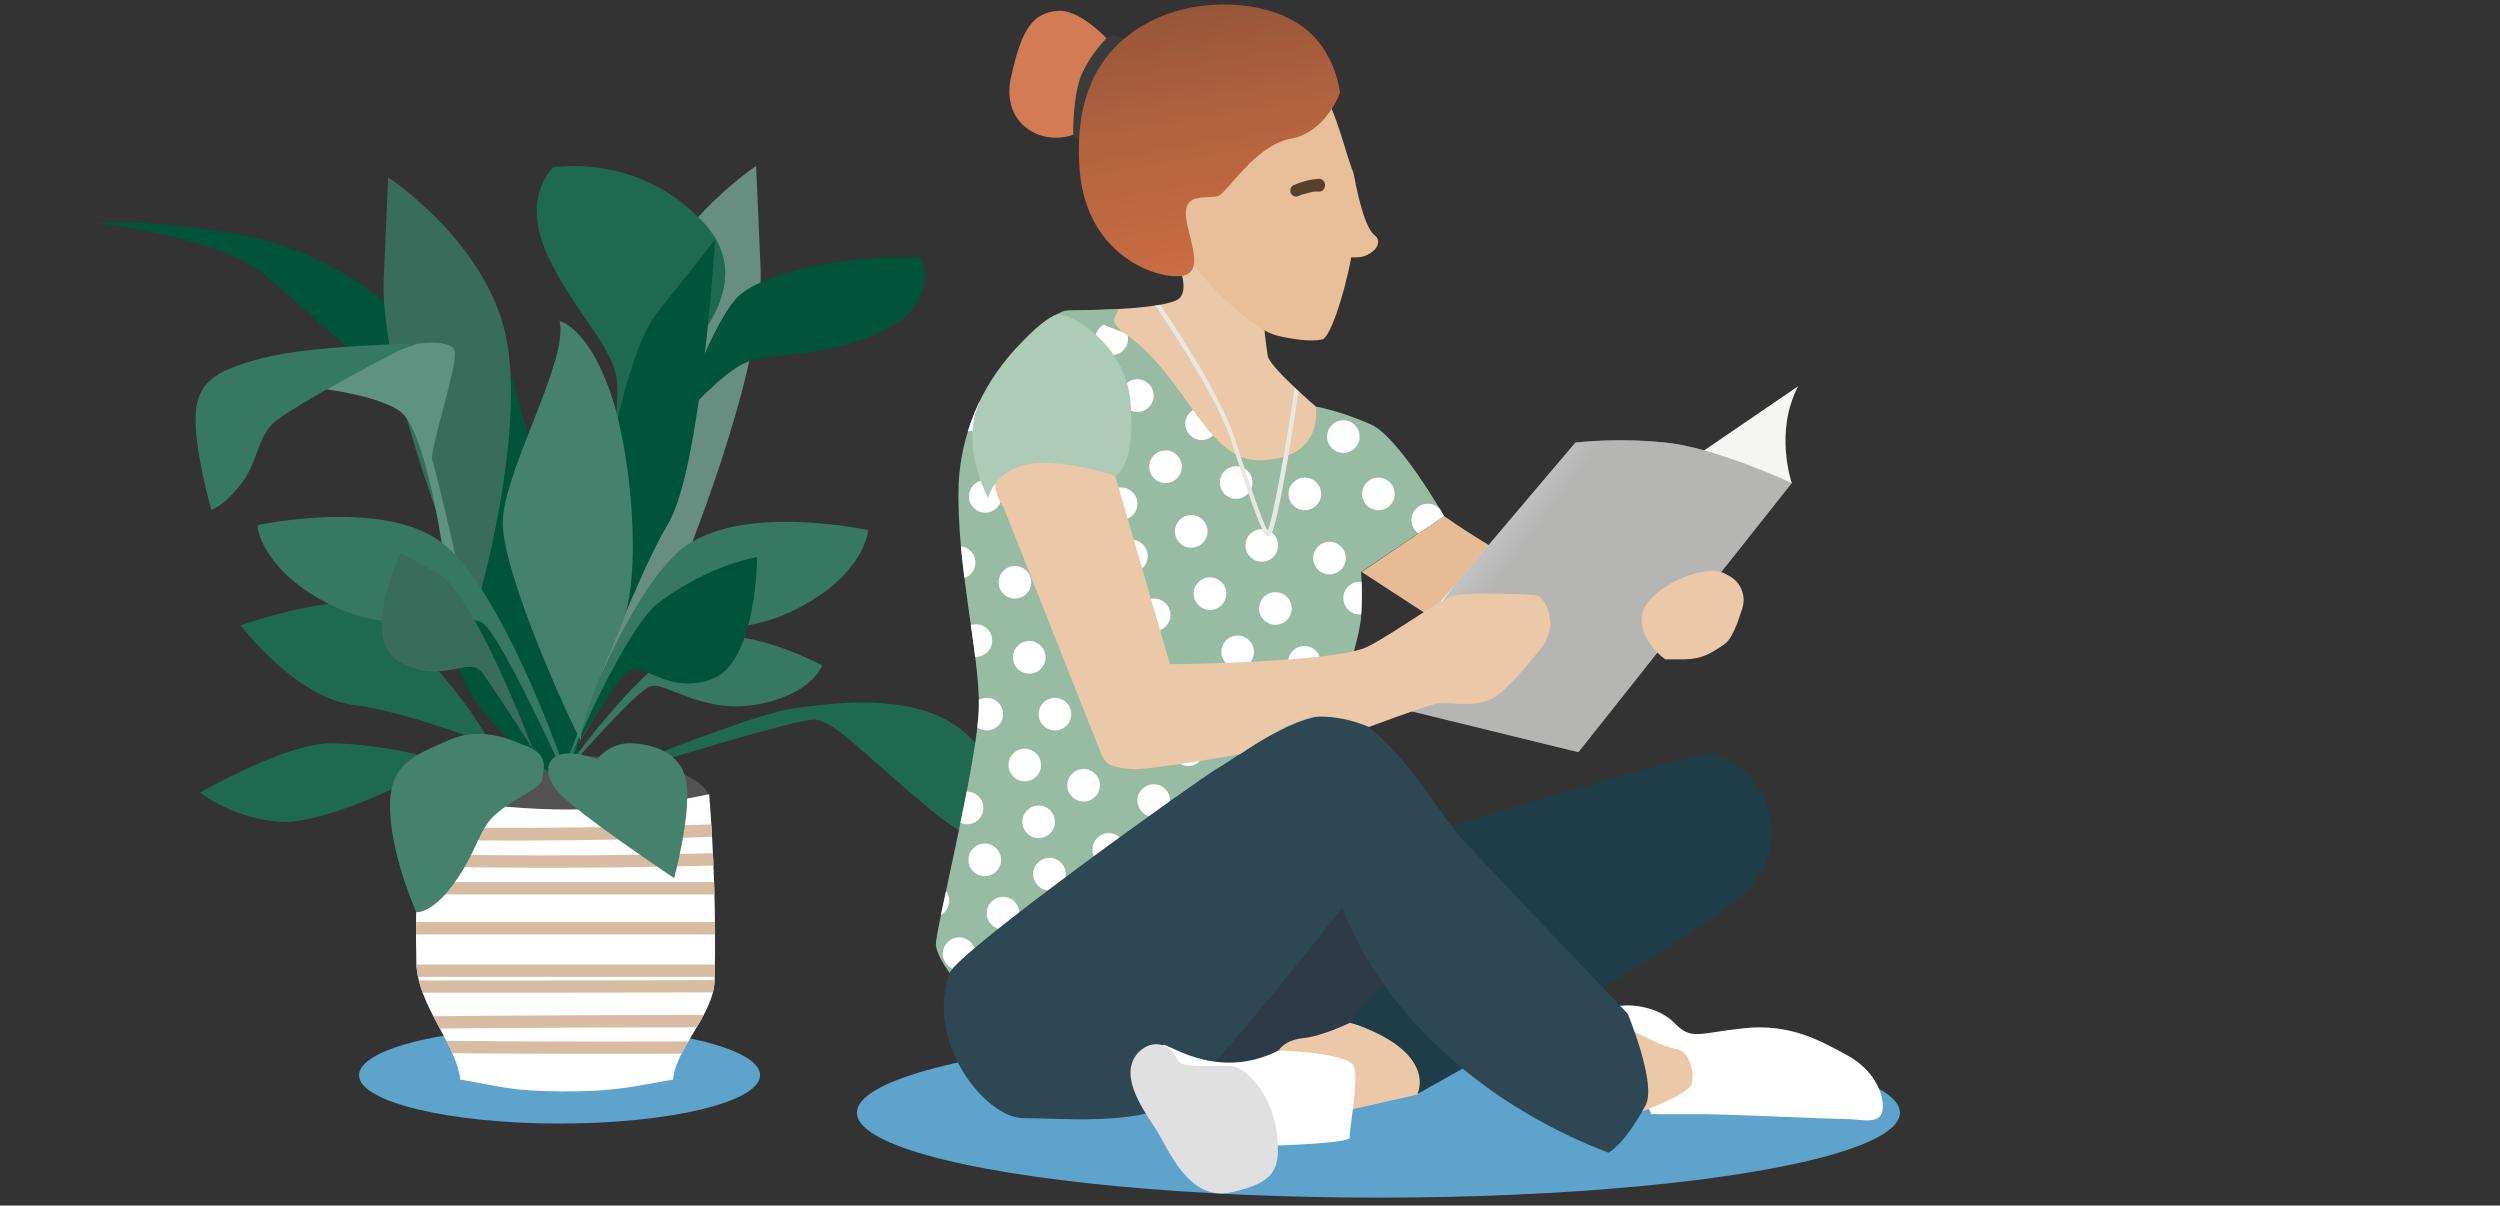 <?xml version="1.0" encoding="utf-8"?>
<!-- Generator: Adobe Illustrator 25.0.0, SVG Export Plug-In . SVG Version: 6.00 Build 0)  -->
<svg version="1.1" id="Ebene_1" xmlns="http://www.w3.org/2000/svg" xmlns:xlink="http://www.w3.org/1999/xlink" x="0px" y="0px"
	 viewBox="0 0 506.2 244.1" style="enable-background:new 0 0 506.2 244.1;" xml:space="preserve">
<rect x="0" y="0" width="506.2" height="244.1" fill="#333333" stroke="none"/>
<style type="text/css">
	.st0{fill:#5DA3CB;}
	.st1{fill:#525252;}
	.st2{fill:#FFFFFF;}
	.st3{clip-path:url(#SVGID_2_);}
	.st4{fill:#D8BCA1;}
	.st5{fill:#1F6951;}
	.st6{fill:#005439;}
	.st7{fill:#396D5B;}
	.st8{fill:#678E80;}
	.st9{fill:#5E9382;}
	.st10{fill:#367862;}
	.st11{fill:#45826E;}
	.st12{fill:#F5F6F3;}
	.st13{fill:#E7BC95;}
	.st14{opacity:0.33;}
	.st15{clip-path:url(#SVGID_4_);}
	.st16{fill:url(#SVGID_5_);}
	.st17{fill:#2D3A48;}
	.st18{fill:#EBC8A8;}
	.st19{fill:#97BCA3;}
	.st20{clip-path:url(#SVGID_7_);}
	.st21{fill:#1F3C49;}
	.st22{fill:#2D4754;}
	.st23{fill:#E0E0E0;}
	.st24{fill:#E8BF99;}
	.st25{fill:#57412B;}
	.st26{fill:#D27B54;}
	.st27{fill:#3A3B3B;}
	.st28{fill:#CE6F45;}
	.st29{opacity:0.46;}
	.st30{clip-path:url(#SVGID_9_);}
	.st31{fill:url(#SVGID_10_);}
	.st32{fill:#AECBB8;}
	.st33{fill:#E7E8E2;}
</style>
<g>
	<ellipse class="st0" cx="113.3" cy="217.7" rx="40.6" ry="9.8"/>
	<ellipse class="st1" cx="114.3" cy="161.7" rx="29.2" ry="8.7"/>
	<path class="st2" d="M136.3,218.6c-8.4,1.4-11.2,2.4-22.7,2.4c-10.5-0.1-12.5-1.1-20.4-2.4c-0.8-7.3-8.8-15.2-8.9-23.8
		c-0.3-12.5,0.4-23.9,1.6-34c7.5,1.6,16.9,3,27.7,3.1c11.9,0.1,22.1-1.4,30-3.1c0.9,11.6,1.4,24.2,1.1,37.7
		C144.5,205.5,136.8,212.2,136.3,218.6z"/>
	<g>
		<defs>
			<path id="SVGID_1_" d="M136.3,218.6c-8.4,1.4-11.2,2.4-22.7,2.4c-10.5-0.1-12.5-1.1-20.4-2.4c-0.8-7.3-8.8-15.2-8.9-23.8
				c-0.3-12.5,0.4-23.9,1.6-34c7.5,1.6,16.9,3,27.7,3.1c11.9,0.1,22.1-1.4,30-3.1c0.9,11.6,1.4,24.2,1.1,37.7
				C144.5,205.5,136.8,212.2,136.3,218.6z"/>
		</defs>
		<clipPath id="SVGID_2_">
			<use xlink:href="#SVGID_1_"  style="overflow:visible;"/>
		</clipPath>
		<g class="st3">
			<path class="st4" d="M83,170c21.5,0.4,43,0.2,64.5-0.7c2-0.1,2-2.6,0-2.5c-21.5,0.8-43,1-64.5,0.7C80.9,167.5,80.9,169.9,83,170z
				"/>
			<path class="st4" d="M83,175.4c23.2,0.5,46.5,0.4,69.7-0.4c2-0.1,2-2.6,0-2.5c-23.2,0.8-46.5,0.9-69.7,0.4
				C80.9,172.8,80.9,175.3,83,175.4L83,175.4z"/>
			<path class="st4" d="M83,181.1c20.9,0,41.9,0,62.8,0c2,0,2-2.5,0-2.5c-20.9,0-41.9,0-62.8,0C80.9,178.6,80.9,181.1,83,181.1
				L83,181.1z"/>
			<path class="st4" d="M83,189.2c20.9,0,41.9,0,62.8,0c2,0,2-2.5,0-2.5c-20.9,0-41.9,0-62.8,0C80.9,186.8,80.9,189.2,83,189.2
				L83,189.2z"/>
			<path class="st4" d="M83,197.8c22.9,0,45.7,0,68.6,0c2,0,2-2.5,0-2.5c-22.9,0-45.7,0-68.6,0C80.9,195.4,80.9,197.8,83,197.8
				L83,197.8z"/>
			<path class="st4" d="M83,201c23.9,0,47.9,0,71.8-0.1c2,0,2-2.5,0-2.5c-23.9,0.1-47.9,0.2-71.8,0.1C80.9,198.5,80.9,201,83,201
				L83,201z"/>
			<path class="st4" d="M83.8,208.3c20.9-0.2,41.9-0.3,62.8-0.3c2,0,2-2.5,0-2.5c-20.9,0-41.9,0.1-62.8,0.3
				C81.8,205.9,81.8,208.3,83.8,208.3L83.8,208.3z"/>
			<path class="st4" d="M83,213.2c22.3,0.2,44.6,0.2,66.9,0.1c2,0,2-2.5,0-2.5c-22.3,0.2-44.6,0.1-66.9-0.1
				C80.9,210.7,80.9,213.2,83,213.2L83,213.2z"/>
		</g>
	</g>
	<path class="st5" d="M95.6,144.5c-0.8-1.2-16.4-23.1-26.2-22.5c-9.8,0.7-20.7,4.6-20.7,4.6s11.1,14.6,22.7,16.1s28.4,8.3,28.4,8.3
		L95.6,144.5z"/>
	<path class="st6" d="M119.7,159.4c-0.3-0.6-10-30-15.3-38.4s-8.7-26.1-8.7-26.1s-9.2,23.8-5.1,27.2c4.1,3.3-1.4,5.9,3.7,16.5
		c5,10.7,23.8,22.7,23.8,22.7L119.7,159.4z"/>
	<path class="st6" d="M116.7,155.6c0,0-6.5-75.2-18.2-90S86.8,50.7,86.8,50.7s2.9,46.9,9.6,57.7s20.4,47.9,20.4,47.9"/>
	<path class="st6" d="M82.7,65.4c0,0-12.2-13-30.6-17.1s-33-3.2-33-3.2s25.9,2.8,35,10.9s23.4,20.7,23.4,20.7L82.7,65.4z"/>
	<path class="st7" d="M94.2,118.8c0,0-17.4-41.5-16.5-62.2c0.9-20.7,0.9-20.7,0.9-20.7s20.7,13.6,24.1,33.5S97,121,97,121
		L94.2,118.8z"/>
	<path class="st8" d="M137.5,116.5c0,0,17.4-41.5,16.5-62.2c-0.9-20.7-0.9-20.7-0.9-20.7S132.4,47.3,129,67.1
		c-3.4,19.8-11.8,83.4-11.8,83.4L137.5,116.5z"/>
	<path class="st9" d="M84.5,69.6c0,0,7.2-1.1,7.6,1.7c0.5,2.8-5.2,20.2-4.6,21.8c0.6,1.5,5.6,23,5.6,23l-2.9-1.2
		c0,0-3.6-27.8-9.3-31.7c-5.7-3.9-20.7-5.1-20.7-5.1L84.5,69.6z"/>
	<path class="st5" d="M129.7,153.9c0.1,0,24.3-9.7,31.1-10.5c6.8-0.8,28.1-4.6,37.4,8c9.3,12.7,11.6,20.5,11.6,20.5
		s-7.3,3.7-21.2-7.8c-13.9-11.5-19.8-18.4-23.8-18.4c-4,0-34.3,9.4-34.3,9.4L129.7,153.9z"/>
	<path class="st5" d="M84.5,152.8c0,0-8-2.1-17.2-2.3c-9.2-0.2-26.8,10-26.8,10s6.9,5.4,16.4,5.9c9.5,0.4,27.6-9.1,27.6-9.1V152.8z"
		/>
	<path class="st5" d="M125,99.5c0.2-0.5,2.8-13.9,6.7-19.5c3.9-5.6,23.9-20.8,10.7-35s-30.4-11.1-30.4-11.1s-6.7,6-1,18.1
		S125,70.7,125,78.4s-1.7,20.4-1.7,20.4L125,99.5z"/>
	<path class="st10" d="M113.3,152.9c0,0-11.7-33.2-23.4-42.7s-37.4-3.9-37.7-3.9c-0.3,0,0.7,9.4,15.2,16.4
		c14.5,6.9,26.8,0.6,30.5,3.6c3.7,2.9,15.4,28.6,15.4,28.6V152.9z"/>
	<path class="st10" d="M83.4,69.6c0,0-25.3,13-28.4,16.4c-3.1,3.4-2.9,8-6.5,12.4s-5.7,4.8-5.7,4.8s-3.2-11-3.2-18.2
		c0-7.3,3.4-9.9,13.6-12.5S83.4,69.6,83.4,69.6z"/>
	<path class="st7" d="M107.9,151.7c0,0-11.9-31.7-19.3-35.7c-7.4-4-7.4-4-7.4-4s-8.8,17.7,0,22.2c8.8,4.6,13.7-1.7,16.5,2.1
		S107.9,151.7,107.9,151.7z"/>
	<path class="st10" d="M114.6,153.9c0,0,11.7-33.2,23.4-42.7s37.4-3.9,37.7-3.9s-0.7,9.4-15.2,16.4s-26.8,0.6-30.5,3.6
		c-3.7,2.9-15.4,28.6-15.4,28.6V153.9z"/>
	<path class="st10" d="M115.9,154c0,0,14.5-20.1,24.3-24.2c9.8-4,26,4.8,26.2,4.9c0.2,0.1-2.3,6.2-13.5,8
		c-11.2,1.8-18.3-4.9-21.3-3.7c-3.1,1.2-16.1,16.2-16.1,16.2L115.9,154z"/>
	<path class="st6" d="M115.7,153c0,0,11-26,17.7-31c10.4-7.8,19.9-9.2,19.9-9.2s0,21.6-9.4,24.8s-13.9-4.5-17.3-1.2
		C123.4,139.7,115.7,153,115.7,153z"/>
	<path class="st6" d="M124.8,123.9c0,0,16.3-58,25.5-64.6s29.5-7.2,29.5-7.2h6.7c0,0,4.7,10.1-9.7,15.8c-14.5,5.7-22.1,2.5-28.1,6.8
		c-6,4.3-9.8,9.3-9.8,9.3L126,125.2L124.8,123.9z"/>
	<path class="st6" d="M114.9,153.3c0,0,6.5-75.2,18.2-90c11.7-14.8,11.7-14.8,11.7-14.8s-2.9,46.9-9.6,57.7
		c-6.6,10.8-20.4,47.9-20.4,47.9"/>
	<path class="st11" d="M120.9,153.7c0,0,2.5-3.2,6.5-3.2c3.9,0,10.7,1.4,11.6,8.1c0.9,6.7-2.5,19.2-2.5,19.2s-20.1-13.4-23.6-17.6
		C109.3,156.1,110.2,150,120.9,153.7z"/>
	<path class="st11" d="M105.9,150.8c-0.7-0.2-7.9-4.2-15.1-0.9c-7.2,3.2-12.3,4.8-11.8,14.6c0.5,9.7,5.3,20.2,5.3,20.2
		s3.4,0.4,8.1-6.5s4.4-10.4,8.4-13.7c3.9-3.2,9-5.1,9-6.7S111.8,152.7,105.9,150.8z"/>
	<path class="st11" d="M117.6,149.8c0,1-16.2-33.6-15.8-44.3S115.2,73,113.3,65c0,0,5.2,1,9.8,13.1c4.7,12.2,7.2,38.7,2.6,48.8
		C121.2,137.1,117.5,146.8,117.6,149.8z"/>
</g>
<g>
	<g id="Ebene_1_1_">
		<ellipse class="st0" cx="279.1" cy="225.3" rx="105.6" ry="17.2"/>
		<path class="st12" d="M362.8,97.8c0,0-3.6-10.3,1.3-19.6l-34,23.2L362.8,97.8z"/>
		<path class="st13" d="M292.4,104.5c0,0,13,9.2,20.1,11.2s12.5,10.5,12.5,10.5l-16.1,11.2l-33.2-21.6L292.4,104.5z"/>
		<path class="st2" d="M275.1,141.4l44.5,10.9l43.2-54.5c0,0-15.4-7.2-25.7-8.2c-6-0.6-12.1-0.6-18.1,0L275.1,141.4z"/>
		<g class="st14">
			<g>
				<g>
					<defs>
						<path id="SVGID_3_" d="M275.1,141.4l44.5,10.9l43.2-54.5c0,0-15.4-7.2-25.7-8.2c-6-0.6-12.1-0.6-18.1,0L275.1,141.4z"/>
					</defs>
					<clipPath id="SVGID_4_">
						<use xlink:href="#SVGID_3_"  style="overflow:visible;"/>
					</clipPath>
					<g class="st15">
						
							<linearGradient id="SVGID_5_" gradientUnits="userSpaceOnUse" x1="-6778.139" y1="-1663.995" x2="-6778.139" y2="-1719.075" gradientTransform="matrix(-0.29 0.39 -0.63 -0.48 -2737.711 1925.96)">
							<stop  offset="0" style="stop-color:#1D1E1C;stop-opacity:0"/>
							<stop  offset="0.44" style="stop-color:#1D1E1C;stop-opacity:0.34"/>
							<stop  offset="1" style="stop-color:#1D1E1C"/>
						</linearGradient>
						<polygon class="st16" points="276.3,142 337.1,63.5 368.7,92.3 309.4,170.5 						"/>
					</g>
				</g>
			</g>
		</g>
		<polygon class="st17" points="288.5,215.2 239.2,224.2 239.2,182 290.7,182 		"/>
		<path class="st18" d="M216.1,62.9c0,0,17.7,0,22.1-2.1s-2.7-13.9-2.7-13.9s14.6,7.4,19.1,7.5c0,0,1.7,15.5,2.1,17.7
			s9.6,10.1,9.6,10.1l8.4,10.7c0,0-10.3,5.8-10.8,5.8s-21-7.6-21-7.6s-21-24.9-22.1-26.2C219.7,63.6,216.1,62.9,216.1,62.9z"/>
		<path class="st19" d="M205.2,71.1c-6.7,7.4-10.6,16.9-11.1,26.9c-0.5,16.4,4.3,34.5,4.1,45.3s-9,45.7-8.7,48.1s2.8,5.6,2.8,5.6
			l46-24.4l27.5-14.9c0,0,9.5-26.5,9.8-32.9c0.2-3,0.2-6,0-9l16.8-11.3c0,0-9.1-15.9-14.7-18.5c-3.6-1.6-7.4-2.9-11.3-3.7
			c0,0,2,10.7-11.4,10.9s-16.5-27-38.8-30.3C213.7,62.5,205.2,71.1,205.2,71.1z"/>
		<g>
			<g>
				<defs>
					<path id="SVGID_6_" d="M205.2,71.1c-6.7,7.4-10.6,16.9-11.1,26.9c-0.5,16.4,4.3,34.5,4.1,45.3s-9,45.7-8.7,48.1
						s2.8,5.6,2.8,5.6l46-24.4l27.5-14.9c0,0,9.5-26.5,9.8-32.9c0.2-3,0.2-6,0-9l16.8-11.3c0,0-9.1-15.9-14.7-18.5
						c-3.6-1.6-7.4-2.9-11.3-3.7c0,0,2,10.7-11.4,10.9s-16.5-27-38.8-30.3C213.7,62.5,205.2,71.1,205.2,71.1z"/>
				</defs>
				<clipPath id="SVGID_7_">
					<use xlink:href="#SVGID_6_"  style="overflow:visible;"/>
				</clipPath>
				<g class="st20">
					<circle class="st2" cx="213.6" cy="144.6" r="3.3"/>
					<circle class="st2" cx="219.4" cy="159" r="3.3"/>
					<circle class="st2" cx="207.5" cy="154.9" r="3.3"/>
					<circle class="st2" cx="210.3" cy="166.4" r="3.3"/>
					<circle class="st2" cx="224.5" cy="172" r="3.3"/>
					<circle class="st2" cx="233.6" cy="162.1" r="3.3"/>
					<circle class="st2" cx="226.6" cy="150.3" r="3.3"/>
					<circle class="st2" cx="240.6" cy="151.8" r="3.3"/>
					<circle class="st2" cx="238.8" cy="175.1" r="3.3"/>
					<circle class="st2" cx="228.3" cy="184.6" r="3.3"/>
					<circle class="st2" cx="212.5" cy="177" r="3.3"/>
					<circle class="st2" cx="195.8" cy="163.6" r="3.3"/>
					<circle class="st2" cx="199.8" cy="144.6" r="3.3"/>
					<circle class="st2" cx="208.4" cy="133.1" r="3.3"/>
					<circle class="st2" cx="224" cy="136.5" r="3.3"/>
					<circle class="st2" cx="238.2" cy="140" r="3.3"/>
					<circle class="st2" cx="247.6" cy="164.5" r="3.3"/>
					<circle class="st2" cx="241.6" cy="187.6" r="3.3"/>
					<circle class="st2" cx="252.5" cy="177.4" r="3.3"/>
					<circle class="st2" cx="233.9" cy="196.4" r="3.3"/>
					<circle class="st2" cx="217" cy="189" r="3.3"/>
					<circle class="st2" cx="203.1" cy="184.9" r="3.3"/>
					<circle class="st2" cx="194.2" cy="193.1" r="3.3"/>
					<circle class="st2" cx="199.4" cy="174.1" r="3.3"/>
					<circle class="st2" cx="190.3" cy="152.8" r="3.3"/>
					<circle class="st2" cx="182.8" cy="165" r="3.3"/>
					<circle class="st2" cx="188.9" cy="182.4" r="3.3"/>
					<circle class="st2" cx="230.3" cy="80.1" r="3.3"/>
					<circle class="st2" cx="236" cy="94.5" r="3.3"/>
					<circle class="st2" cx="224.1" cy="90.5" r="3.3"/>
					<circle class="st2" cx="227" cy="102" r="3.3"/>
					<circle class="st2" cx="241.2" cy="107.6" r="3.3"/>
					<circle class="st2" cx="250.3" cy="97.7" r="3.3"/>
					<circle class="st2" cx="243.3" cy="85.8" r="3.3"/>
					
						<ellipse transform="matrix(0.16 -0.987 0.987 0.16 129.912 327.294)" class="st2" cx="257.3" cy="87.3" rx="3.3" ry="3.3"/>
					<circle class="st2" cx="208.8" cy="70.7" r="3.3"/>
					<circle class="st2" cx="196.2" cy="84" r="3.3"/>
					<circle class="st2" cx="194.2" cy="113.9" r="3.3"/>
					
						<ellipse transform="matrix(0.316 -0.949 0.949 0.316 69.79 317.955)" class="st2" cx="255.5" cy="110.6" rx="3.3" ry="3.3"/>
					<circle class="st2" cx="245" cy="120.2" r="3.3"/>
					<circle class="st2" cx="229.1" cy="112.6" r="3.3"/>
					<circle class="st2" cx="212.4" cy="99.1" r="3.3"/>
					<circle class="st2" cx="216.5" cy="80.2" r="3.3"/>
					<circle class="st2" cx="225.1" cy="68.6" r="3.3"/>
					<circle class="st2" cx="240.6" cy="72" r="3.3"/>
					<ellipse class="st2" cx="254.8" cy="75.6" rx="3.3" ry="3.3"/>
					<circle class="st2" cx="264.2" cy="100" r="3.3"/>
					<circle class="st2" cx="279.1" cy="100" r="3.3"/>
					<circle class="st2" cx="272" cy="88.4" r="3.3"/>
					<circle class="st2" cx="289.1" cy="105.3" r="3.3"/>
					
						<ellipse transform="matrix(0.16 -0.987 0.987 0.16 95.316 358.43)" class="st2" cx="258.3" cy="123.2" rx="3.3" ry="3.3"/>
					<circle class="st2" cx="275.3" cy="121.1" r="3.3"/>
					<circle class="st2" cx="260.5" cy="157.2" r="3.3"/>
					<circle class="st2" cx="269.2" cy="113" r="3.3"/>
					<circle class="st2" cx="264.1" cy="134.1" r="3.3"/>
					<circle class="st2" cx="272.4" cy="146.8" r="3.3"/>
					<circle class="st2" cx="250.6" cy="132" r="3.3"/>
					<circle class="st2" cx="251.9" cy="143.3" r="3.3"/>
					<circle class="st2" cx="233.7" cy="124.5" r="3.3"/>
					<circle class="st2" cx="220.1" cy="123" r="3.3"/>
					<circle class="st2" cx="197.6" cy="129.7" r="3.3"/>
					<circle class="st2" cx="216.1" cy="109.6" r="3.3"/>
					<circle class="st2" cx="206.9" cy="88.4" r="3.3"/>
					<circle class="st2" cx="199.5" cy="100.5" r="3.3"/>
					<circle class="st2" cx="205.5" cy="117.9" r="3.3"/>
					<circle class="st2" cx="186.2" cy="139.4" r="3.3"/>
				</g>
			</g>
		</g>
		<path class="st2" d="M334.4,225.6H345c4.6,0,26.4,1,29.1,1s6.8,1.3,7.1-2s-1.9-8.1-7.3-11s-11.4-6.4-20.8-5.4s-10.6,2.5-14.1-1.1
			s-10.4-4.2-12.9-2.9S334.4,225.6,334.4,225.6z"/>
		<path class="st18" d="M273.3,207.1c0,0-5.5,2.7-9.4,3.1s-5,2.5-5,2.5s14.9,3.9,14.5,6.2c-0.2,1.9-0.2,3.9,0,5.8l13.7-3.1l5.4-10.1
			L273.3,207.1z"/>
		<path class="st18" d="M329.6,208.2c0,0,7.3,3.9,9.8,4.2s3.9,4.6,3.1,7.1s-13.4,6.8-13.4,6.8L329.6,208.2z"/>
		<path class="st21" d="M288.5,168.9c0,0,52.6-16.2,57.5-16.2s9.2,5.4,10.2,6.9s6.4,11.9-2.7,21S287,221.5,287,221.5
			s4.4-8.5-13.7-14.5l21.8-24.9L288.5,168.9z"/>
		<path class="st22" d="M192.3,197c1.6-4.3,50.9-39.6,54.5-41.6s16.1-11.9,25-10.6s19.7,19.9,23.3,24s34.5,36.5,34.5,36.5
			s5.9,14.2,3.6,18.5c-4.4,8.1-7.5,9.6-7.5,9.6c-28.1-10.7-46.9-30.8-53.9-49.7c0,0-27.1,35-34.3,39.6s-22.6,3.1-30.3,3.1
			S187.2,210.9,192.3,197z"/>
		<path class="st2" d="M258.9,212.7c0,0,14.1,0.4,15.2,3.2s-1,13.2-0.8,14.4s-15,1.7-17,1.7s-21.1-19-20.9-20.3
			S245.8,219.3,258.9,212.7z"/>
		<path class="st23" d="M238.2,214.2c-0.9-2.1-3.1-3.2-5.3-2.6c-1.3,0.4-2.4,1.3-3.1,2.4c-2.6,4.1,1,9.8,3.9,14.1
			s6.7,15.3,15.7,13.3c9-2,9.8-4.8,9.2-11.5s-5.4-14.1-10-14.1s-8.2,0.2-9.5-0.5C238.7,215,238.4,214.6,238.2,214.2z"/>
		<path class="st24" d="M278.3,47.6c-2.3-1.7-4-11.4-4-11.4l0,0c-0.1-0.7-0.3-1.4-0.6-2.1c-3.6-9.6-6.9-36.8-40.6-26.1
			c0,0-8.6,14.2-4.7,25.3s21.8,32.4,30,34.6c2.7,0.7,7,1.4,9.4,0.8c1.4-0.4,4.2-8.1,5.8-16.6h1.2C277.5,52.1,280.5,49.3,278.3,47.6z
			"/>
		<path class="st25" d="M267.1,36.2c-1.8,0.1-3.6,0.6-5.2,1.3c-0.6,0.3-0.8,1.1-0.5,1.7l0,0c0.4,0.6,1.1,0.8,1.7,0.4l0.3-0.1h0.1
			h-0.1c0.1-0.1,0.2-0.1,0.3-0.1l0.3-0.1c0.4-0.1,0.7-0.2,1.1-0.3s0.7-0.2,1.1-0.2h0.2h-0.2c0.1,0,0.2,0,0.3,0h0.6
			c0.7,0,1.2-0.6,1.2-1.3C268.3,36.8,267.8,36.2,267.1,36.2L267.1,36.2z"/>
		<path class="st26" d="M225.6,9.4c0,0-6.4-7.6-11.4-7.2s-7.3,3.4-9.5,13.5s7.4,14.5,13.9,11c0,0,1.6-8.6,3.3-11.5
			S225.6,9.4,225.6,9.4z"/>
		<path class="st27" d="M227.1,7.8L227,7.7c-0.9-0.8-2.3-0.7-3.1,0.2c-2,2.1-3.7,4.5-4.9,7.2c-1.8,4.2-1.7,12.1-1.7,12.1
			s1.1,1.7,2.6,1c1.3-0.6,6.3-13.6,7.9-18C228,9.3,227.8,8.4,227.1,7.8z"/>
		<path class="st28" d="M271.3,18.8c0,0-2.8,8-10,9.3s-12.8,11-14.7,11.6s-6.5-0.7-6.5,3.4s3.9,11.2-0.1,12.6s-20-2.9-21.4-21.4
			s7.1-26.8,15.9-30.7s21-3.6,28.5,1.3C270.5,9.8,271.3,18.8,271.3,18.8z"/>
		<g class="st29">
			<g>
				<g>
					<defs>
						<path id="SVGID_8_" d="M271.3,18.8c0,0-2.8,8-10,9.3s-12.8,11-14.7,11.6s-6.5-0.7-6.5,3.4s3.9,11.2-0.1,12.6
							s-20-2.9-21.4-21.4s7.1-26.8,15.9-30.7s21-3.6,28.5,1.3C270.5,9.8,271.3,18.8,271.3,18.8z"/>
					</defs>
					<clipPath id="SVGID_9_">
						<use xlink:href="#SVGID_8_"  style="overflow:visible;"/>
					</clipPath>
					<g class="st30">
						
							<linearGradient id="SVGID_10_" gradientUnits="userSpaceOnUse" x1="2196.705" y1="2807.328" x2="2196.705" y2="2752.249" gradientTransform="matrix(0.48 -8.000000e-02 0.24 1.48 -1479.563 -3918.39)">
							<stop  offset="0" style="stop-color:#1D1E1C;stop-opacity:0"/>
							<stop  offset="0.44" style="stop-color:#1D1E1C;stop-opacity:0.34"/>
							<stop  offset="1" style="stop-color:#1D1E1C"/>
						</linearGradient>
						<polygon class="st31" points="298.3,65.7 200,79.7 191,-0.7 287.8,-16.4 						"/>
					</g>
				</g>
			</g>
		</g>
		<path class="st18" d="M349.9,116.5c2.5,1.2,3.7,4,2.9,6.6c-0.9,2.9-2.1,6.3-3.6,7.3c-2.7,1.9-4.7,3.1-8.3,3.1h-3.7
			c0,0-5-3.3-4.8-8.5s12-11.2,16.8-8.9L349.9,116.5z"/>
		<path class="st18" d="M225.8,96.3c0,0-10.8-10.8-19.5-5.9s-3.1,12.3-3.1,12.3s18.8,47.6,19.8,50s2.4,2.7,6.1,3s22-3,22-3
			s10.3-7.3,15.6-7.6c3.6-0.1,7.2,0.7,10.5,2.1c0,0,10.9-4.1,13.5-4.7s8.7,1.3,12.6-1.8s9.2-10,9.2-10c0.6-1,1-2,1.3-3.1
			c0.5-1.8-0.5-6.9-3.1-7.1s-12.3-0.6-15.7,0s-11.6,7.1-18,10.4c-6.4,3.3-40.1,3.6-40.1,3.6L225.8,96.3z"/>
		<path class="st32" d="M200.1,100.9c0,0,0.8-4.9,7.2-6.7s18.5,2.1,18.5,2.1s3.9-1,3.2-13.9s-12-18.5-14.4-18.8s-11.7,8.5-16.1,17.5
			S200.1,100.9,200.1,100.9z"/>
		<path class="st19" d="M227.4,67.3c0,0-2.2-1.8-1.8-2.8s0.9-1.9,0.9-1.9l-10.4,0.3L227.4,67.3z"/>
		<path class="st33" d="M256.6,108.6c-0.9-0.4-2.7-5-6.8-17.8l-0.5-1.6C246,79.2,234,62,233.9,61.9l1-0.2
			c0.1,0.2,11.9,17.1,15.2,27.3l0.5,1.6c1.4,4.2,4.8,14.8,6.1,16.9c1.4-3.4,5.4-27.5,5.4-29l0.8,0.7c0,0.3-4.1,28.4-5.8,29.4H256.6z
			"/>
	</g>
</g>
</svg>
